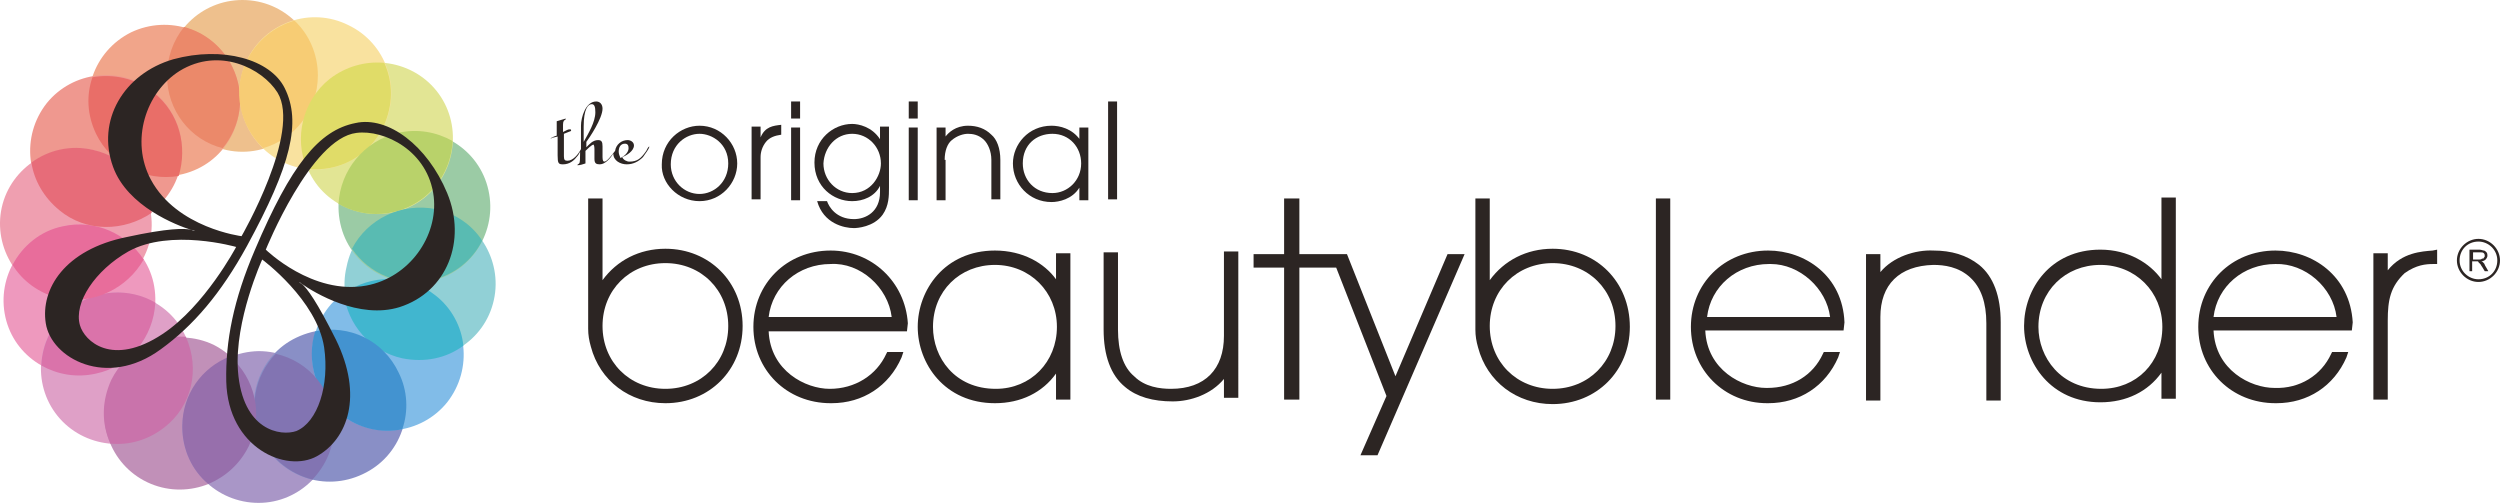 <?xml version="1.0" encoding="utf-8"?>
<!-- Generator: Adobe Illustrator 22.0.1, SVG Export Plug-In . SVG Version: 6.00 Build 0)  -->
<svg version="1.1" id="Laag_1" xmlns="http://www.w3.org/2000/svg" xmlns:xlink="http://www.w3.org/1999/xlink" x="0px" y="0px"
	 viewBox="0 0 278.397 56" enable-background="new 0 0 278.397 56" xml:space="preserve">
<g>
	<g>
		<path fill="#2C2523" d="M117.597,31.1c-1.3-1.8-3.7-3.2-6.8-3.2c-5.6,0-8.6,4.4-8.6,8.5s3,8.5,8.6,8.5c2.9,0,5.3-1.2,6.8-3.3v2.9
			h1.6V28.2h-1.6V31.1z M110.897,43.3c-4.6,0-7-3.5-7-6.9c0-4,3-6.9,6.9-6.9s6.9,3,6.9,6.9S114.797,43.3,110.897,43.3z"/>
		<path fill="#2C2523" d="M136.297,37.4c0,3.7-2.1,5.9-5.9,5.9c-1.2,0-2.9-0.2-4.1-1.4c-1.2-1-1.8-2.8-1.8-5.2v-8.6h-1.6v8.6
			c0,2.9,0.8,5.1,2.4,6.4c1.3,1.1,3.1,1.6,5.3,1.6c2,0,4.3-0.8,5.7-2.5v2.1h1.6V28h-1.6V37.4z"/>
		<path fill="#2C2523" d="M155.397,41.9l-5.4-13.6h-1.5h-3.8v-6.2h-1.7v6.2h-3.4v1.5h3.4v14.7h1.7V29.8h4.1l5.6,14.3l-2.9,6.6h1.9
			l9.7-22.4h-1.9L155.397,41.9z"/>
		<path fill="#2C2523" d="M74.097,27.7c-2.9,0-5.4,1.3-7,3.5v-9.1h-1.6v14v0.2v0.3c0,0.7,0.1,1.3,0.3,2c1,3.8,4.3,6.3,8.3,6.3
			c4.9,0,8.6-3.7,8.6-8.6S78.997,27.7,74.097,27.7L74.097,27.7z M74.097,43.3c-4,0-7-3-7-7s3-7,7-7s7,3,7,7S78.097,43.3,74.097,43.3
			z"/>
		<path fill="#2C2523" d="M184.397,22.1h1.6v22.4h-1.6V22.1z"/>
		<path fill="#2C2523" d="M196.897,27.9c-4.9,0-8.6,3.7-8.6,8.5s3.7,8.5,8.5,8.5h0.1c3.5,0,6.4-1.9,7.8-5.1l0.2-0.6h-1.8l-0.1,0.2
			c-1.1,2.4-3.4,3.8-6.2,3.8c0,0,0,0-0.1,0c-2.7,0-6.6-2-6.8-6.4h15.4l0.1-0.9C205.197,30.7,200.997,27.9,196.897,27.9z
			 M190.097,35.3c0.4-3.4,3.3-5.9,6.9-5.9h0.2c3.2,0,6.2,2.7,6.6,5.9H190.097z"/>
		<path fill="#2C2523" d="M215.297,27.9c-2-0.1-4.5,0.7-5.9,2.4v-2h-1.6v16.3h1.6v-9.3c0-3.6,2.1-5.7,5.9-5.8c1.2,0,2.8,0.2,4.1,1.4
			c1.2,1.1,1.8,2.8,1.8,5.1v8.6h1.6v-8.7c0-2.9-0.8-5.1-2.4-6.4C218.997,28.4,217.297,27.9,215.297,27.9z"/>
		<path fill="#2C2523" d="M240.697,31.1c-1.3-1.8-3.7-3.3-6.8-3.3c-5.6,0-8.5,4.4-8.5,8.5s3,8.5,8.5,8.5c2.9,0,5.3-1.2,6.8-3.3v2.9
			h1.6V22h-1.6V31.1z M240.797,36.4c0,4-2.9,6.9-6.8,6.9c-4.5,0-7-3.5-7-6.9c0-4,3-6.9,6.9-6.9S240.797,32.5,240.797,36.4z"/>
		<path fill="#2C2523" d="M253.397,27.9c-4.9,0-8.6,3.7-8.6,8.5s3.7,8.5,8.6,8.5h0.1c3.5,0,6.4-1.9,7.8-5.1l0.2-0.6h-1.8l-0.1,0.2
			c-1.1,2.4-3.5,3.9-6.3,3.8c-2.7,0-6.6-2-6.8-6.4h15.4l0.1-0.9C261.698,30.7,257.498,27.9,253.397,27.9L253.397,27.9z
			 M246.497,35.3c0.4-3.4,3.3-5.9,6.9-5.9c3.3-0.1,6.4,2.6,6.8,5.9H246.497z"/>
		<path fill="#2C2523" d="M270.897,27.9c-1.2,0.1-3.4,0.2-5,2.2v-1.9h-1.6v16.3h1.6v-8.8c0-2.3,0.3-3.8,1.9-5.3c1.3-0.9,2.3-1,3.2-1
			h0.4v-1.6L270.897,27.9z"/>
		<path fill="#2C2523" d="M172.897,27.7c-2.9,0-5.4,1.3-7,3.5v-9.1h-1.6v14v0.3v0.3c0,0.7,0.1,1.3,0.3,2c1,3.8,4.3,6.3,8.3,6.3
			c4.9,0,8.6-3.7,8.6-8.6C181.497,31.4,177.797,27.7,172.897,27.7L172.897,27.7z M172.897,43.3c-4,0-7-3-7-7s3-7,7-7s7,3,7,7
			S176.897,43.3,172.897,43.3z"/>
		<path fill="#2C2523" d="M275.997,26.6c-1.3,0-2.4,1.1-2.4,2.4s1.1,2.4,2.4,2.4s2.4-1.1,2.4-2.4S277.297,26.6,275.997,26.6z
			 M275.997,31.1c-1.1,0-2.1-0.9-2.1-2.1s0.9-2.1,2.1-2.1c1.1,0,2.1,0.9,2.1,2.1S277.197,31.1,275.997,31.1z"/>
		<path fill="#2C2523" d="M276.497,29.2c0,0-0.1-0.1-0.2-0.1c0.2,0,0.4-0.1,0.5-0.2s0.2-0.3,0.2-0.4s0-0.3-0.1-0.4s-0.2-0.2-0.3-0.2
			s-0.3-0.1-0.5-0.1h-1.1v2.4h0.3v-1.1h0.4h0.2c0,0,0.1,0,0.1,0.1c0,0,0.1,0.1,0.2,0.2s0.1,0.2,0.2,0.3l0.3,0.5h0.4l-0.4-0.7
			C276.697,29.4,276.597,29.3,276.497,29.2z M276.097,28.9h-0.7v-0.8h0.8c0.2,0,0.3,0,0.4,0.1s0.1,0.2,0.1,0.3s0,0.1-0.1,0.2
			c0,0.1-0.1,0.1-0.2,0.1C276.297,28.9,276.196,28.9,276.097,28.9L276.097,28.9z"/>
		<path fill="#2C2523" d="M92.497,27.9c-4.9,0-8.6,3.7-8.6,8.5s3.7,8.5,8.6,8.5h0.1c3.5,0,6.4-1.9,7.8-5.1l0.2-0.6h-1.8l-0.1,0.2
			c-1.1,2.4-3.5,3.9-6.3,3.9c-2.7,0-6.6-2-6.8-6.4h15.4l0.1-0.9C100.798,31.4,97.098,27.9,92.497,27.9L92.497,27.9z M85.597,35.3
			c0.4-3.4,3.3-5.9,6.9-5.9c3.3-0.2,6.4,2.6,6.8,5.9H85.597z"/>
		<path fill="#2C2523" d="M77.897,22.4c2.4,0,4.2-2,4.2-4.2s-1.8-4.2-4.2-4.2c-2.1,0-4.2,1.7-4.2,4.3
			C73.597,20.4,75.497,22.4,77.897,22.4L77.897,22.4z M77.897,14.9c1.4,0,3.2,1.1,3.2,3.3c0,2.1-1.6,3.4-3.2,3.4
			c-1.7,0-3.2-1.4-3.2-3.3C74.697,16.1,76.397,14.9,77.897,14.9z"/>
		<path fill="#2C2523" d="M84.697,17.5c0-0.6,0.2-1.2,0.6-1.7s1-0.7,1.7-0.8v-1.1c-0.9,0.1-1.8,0.2-2.3,1.4v-1.2h-1v8.1h1
			L84.697,17.5z"/>
		<path fill="#2C2523" d="M88.097,14.2h1v8.1h-1V14.2z"/>
		<path fill="#2C2523" d="M88.097,11.3h1v1.9h-1V11.3z"/>
		<path fill="#2C2523" d="M94.897,22.4c1.2,0,2.5-0.5,3.1-1.7v0.7c0,2.2-1.6,3-2.9,3c-2,0-2.8-1.4-3-2h-1.1c0.7,2.5,3,3,4.1,3
			c0.3,0,2.2-0.1,3.2-1.5c0.7-1,0.7-2.1,0.7-3v-6.8h-1v1.4c-0.9-1.4-2.4-1.7-3.1-1.7c-2.1,0-4.2,1.7-4.2,4.3
			C90.697,20.8,92.798,22.4,94.897,22.4L94.897,22.4z M94.897,14.9c1.8,0,3.2,1.5,3.2,3.3c0,1.4-1.1,3.3-3.2,3.3
			c-1.8,0-3.2-1.5-3.2-3.3C91.797,16.4,93.097,14.9,94.897,14.9z"/>
		<path fill="#2C2523" d="M101.197,14.2h1v8.1h-1V14.2z"/>
		<path fill="#2C2523" d="M101.197,11.3h1v1.9h-1V11.3z"/>
		<path fill="#2C2523" d="M105.197,17.8c0-1,0.3-1.8,0.8-2.2c0.6-0.5,1.3-0.7,1.8-0.7s1.2,0.1,1.8,0.7c0.4,0.4,0.8,1.2,0.8,2.2v4.4
			h1v-4.4c0-1.3-0.4-2.3-1-2.8c-0.7-0.7-1.6-1-2.6-1c-1.4,0-2.2,0.8-2.5,1.2v-1h-1v8.1h1v-4.5H105.197z"/>
		<path fill="#2C2523" d="M120.297,15.6c-0.9-1.3-2.3-1.6-3.2-1.6c-2.6,0-4.3,2.1-4.3,4.2c0,2.3,1.8,4.3,4.3,4.3
			c0.8,0,2.3-0.3,3.1-1.6v1.4h1v-8.1h-1v1.4L120.297,15.6z M117.197,21.5c-2,0-3.3-1.5-3.3-3.3c0-2.1,1.5-3.3,3.3-3.3
			c1.9,0,3.2,1.5,3.2,3.3C120.397,20.1,118.897,21.5,117.197,21.5z"/>
		<path fill="#2C2523" d="M123.397,11.3h1v10.9h-1V11.3z"/>
		<path fill="#2C2523" d="M66.197,16.6v1.1c0,0.5,0.2,0.6,0.6,0.6c0.6,0,1.2-0.7,1.5-1.2c0,0.8,0.8,1.2,1.5,1.2s1.3-0.3,1.8-0.8
			c0.3-0.4,0.7-1,0.7-1.1v-0.1c0,0,0,0-0.1,0.1s-0.2,0.4-0.3,0.5c-0.5,0.7-0.9,1.1-1.8,1.1c-0.3,0-0.7-0.2-0.8-0.5
			c0.5-0.2,1.3-0.7,1.3-1.3c0-0.4-0.4-0.6-0.7-0.6c-0.7,0-1.3,0.5-1.4,1.2c-0.4,0.5-0.9,1.2-1.2,1.2c-0.1,0-0.2-0.1-0.2-0.5v-1.2
			c0-0.5-0.1-0.7-0.5-0.7c-0.6,0-1,0.5-1.3,0.8v-0.6c0.3-0.4,1.8-2.6,1.8-3.7c0-0.5-0.3-0.8-0.7-0.8c-1.2,0-1.7,1.8-1.7,2.7v2.6
			c-0.3,0.6-0.9,1.3-1.5,1.3c-0.3,0-0.4-0.1-0.4-0.5v-2.5l0.5-0.2c0.3-0.1,0.3-0.1,0.3-0.2c0,0,0-0.1-0.1-0.1s-0.2,0-0.4,0.1
			l-0.4,0.2v-0.8c0-0.4,0.1-0.5,0.3-0.6v-0.1l-1,0.3v1.6l-0.3,0.1c-0.2,0.1-0.4,0.2-0.4,0.2h0.1c0,0,0.2-0.1,0.3-0.1l0.4-0.1v2.1
			c0,0.9,0.1,1,0.6,1c0.7,0,1.2-0.4,1.5-0.8c0.2-0.2,0.3-0.4,0.4-0.6v0.2c0,0.5,0,1-0.1,1.1s-0.2,0.1-0.2,0.2c0.3,0,0.6-0.1,0.9-0.2
			v-1.4c0.1-0.1,0.7-0.7,0.9-0.7C66.096,16.1,66.196,16.2,66.197,16.6L66.197,16.6z M69.597,16c0.3,0,0.4,0.2,0.4,0.5
			c0,0.5-0.5,0.9-0.9,1.1c-0.1-0.2-0.2-0.5-0.2-0.7C68.897,16.4,69.097,16,69.597,16L69.597,16z M64.997,14.1c0-2,0.5-2.5,0.9-2.5
			c0.3,0,0.4,0.3,0.4,0.9c0,1.1-0.8,2.4-1.3,3.3V14.1z"/>
	</g>
	<path fill="#EEC08D" d="M18.597,8.4c0-4.7,3.8-8.4,8.4-8.4c4.7,0,8.4,3.8,8.4,8.4c0,4.7-3.8,8.5-8.4,8.5S18.597,13.1,18.597,8.4"/>
	<path fill="#F1A58A" d="M10.697,14.9c-2-4.2-0.3-9.2,3.9-11.3c4.2-2,9.3-0.3,11.3,3.9s0.3,9.3-3.9,11.3S12.697,19.1,10.697,14.9"/>
	<path fill="#EF988F" d="M6.497,23.4c-3.6-2.9-4.2-8.2-1.3-11.9c2.9-3.6,8.2-4.2,11.9-1.3c3.6,2.9,4.3,8.2,1.3,11.9
		C15.497,25.7,10.197,26.3,6.497,23.4"/>
	<path fill="#EF9FB0" d="M6.597,33.2c-4.5-1-7.4-5.6-6.4-10.1s5.6-7.4,10.1-6.4s7.4,5.6,6.4,10.1
		C15.597,31.3,11.097,34.2,6.597,33.2"/>
	<path fill="#EE99BE" d="M10.697,41.6c-4.6,1-9.1-1.8-10.1-6.3s1.8-9.1,6.4-10.1c4.5-1,9.1,1.8,10.1,6.3
		C18.097,36.1,15.297,40.6,10.697,41.6"/>
	<path fill="#DFA0C7" d="M18.297,47.6c-3.6,2.9-9,2.3-11.9-1.3s-2.3-9,1.3-11.9s9-2.3,11.9,1.3C22.497,39.4,21.897,44.7,18.297,47.6
		"/>
	<path fill="#C190B8" d="M27.697,49.7c-2,4.2-7.1,6-11.3,4s-6-7.1-3.9-11.3c2-4.2,7.1-6,11.3-4C27.897,40.5,29.697,45.5,27.697,49.7
		"/>
	<path fill="#A996C7" d="M37.197,47.5c0,4.7-3.8,8.5-8.4,8.5c-4.7,0-8.5-3.8-8.5-8.4s3.8-8.4,8.5-8.5
		C33.397,39.1,37.197,42.8,37.197,47.5"/>
	<path fill="#898FC6" d="M44.397,41.5c2,4.2,0.3,9.3-4,11.3c-4.2,2-9.2,0.3-11.3-3.9c-2-4.2-0.3-9.3,3.9-11.3
		C37.397,35.5,42.397,37.3,44.397,41.5"/>
	<path fill="#81BCE8" d="M48.497,32.9c3.6,2.9,4.2,8.2,1.3,11.9c-2.9,3.6-8.2,4.2-11.9,1.3c-3.6-2.9-4.2-8.2-1.3-11.9
		C39.497,30.6,44.798,30,48.497,32.9"/>
	<path fill="#91D0D6" d="M48.597,23.3c4.5,1,7.4,5.6,6.4,10.1c-1,4.6-5.6,7.4-10.1,6.4s-7.4-5.6-6.3-10.1
		C39.497,25.1,43.997,22.3,48.597,23.3"/>
	<path fill="#9BCBA5" d="M44.297,14.8c4.5-1,9.1,1.8,10.1,6.4c1,4.5-1.8,9.1-6.4,10.1c-4.5,1-9.1-1.8-10.1-6.4
		S39.697,15.8,44.297,14.8"/>
	<path fill="#E2E594" d="M36.697,8.8c3.6-2.9,9-2.3,11.9,1.3s2.3,9-1.3,11.9s-9,2.3-11.9-1.3C32.497,17,33.097,11.7,36.697,8.8"/>
	<path fill="#F9E29F" d="M27.497,6.7c2-4.2,7.1-6,11.3-3.9c4.2,2,6,7.1,3.9,11.3c-2,4.2-7.1,6-11.3,3.9
		C27.297,16,25.497,10.9,27.497,6.7"/>
	<path fill="#EB896A" d="M18.597,8.4c0-2,0.7-3.9,1.9-5.4c2.3,0.6,4.3,2.2,5.4,4.5c1.5,3.1,0.9,6.6-1.1,9
		C21.197,15.6,18.597,12.3,18.597,8.4"/>
	<path fill="#F7CC74" d="M32.797,2.3c1.6,1.5,2.6,3.7,2.6,6.1c0,3.9-2.6,7.1-6.1,8.1c-2.6-2.5-3.5-6.4-1.8-9.8
		C28.597,4.5,30.597,2.9,32.797,2.3"/>
	<path fill="#E0DC68" d="M36.697,8.8c1.8-1.4,4-2,6.1-1.8c1,2.2,1,4.7-0.1,7.1c-1.6,3.3-5,5.1-8.5,4.7
		C32.697,15.4,33.697,11.2,36.697,8.8"/>
	<path fill="#B9D26A" d="M44.297,14.8c2.2-0.5,4.3-0.1,6.1,0.9c-0.1,2.4-1.2,4.7-3.2,6.3c-2.8,2.2-6.6,2.4-9.5,0.7
		C37.897,19,40.497,15.7,44.297,14.8"/>
	<path fill="#59BBB2" d="M48.597,23.3c2.2,0.5,4,1.8,5.1,3.5c-1.1,2.2-3.1,3.8-5.6,4.4c-3.5,0.8-7-0.7-8.9-3.5
		C40.898,24.4,44.697,22.5,48.597,23.3"/>
	<path fill="#41B6CF" d="M48.497,32.9c1.8,1.4,2.9,3.5,3.1,5.6c-1.9,1.4-4.3,1.9-6.8,1.4c-3.6-0.8-6.1-3.8-6.5-7.2
		C41.298,30.5,45.498,30.5,48.497,32.9"/>
	<path fill="#4393D0" d="M44.397,41.5c1,2,1.1,4.3,0.4,6.3c-2.4,0.5-4.9-0.1-6.9-1.7c-2.8-2.3-3.8-6-2.8-9.2
		C38.897,36.1,42.697,37.9,44.397,41.5"/>
	<path fill="#8274B2" d="M37.197,47.5c0,2.3-0.9,4.3-2.4,5.9c-2.4-0.6-4.5-2.2-5.6-4.5c-1.6-3.3-0.9-7,1.5-9.5
		C34.397,40.2,37.197,43.5,37.197,47.5"/>
	<path fill="#976FAC" d="M27.697,49.7c-1,2-2.6,3.4-4.5,4.2c-1.8-1.5-2.9-3.8-2.9-6.4c0-3.6,2.2-6.6,5.3-7.8
		C28.397,42.1,29.397,46.2,27.697,49.7"/>
	<path fill="#C973AB" d="M18.297,47.6c-1.8,1.4-3.9,2-6,1.8c-1-2.2-1-4.7,0.1-7.1c1.6-3.2,4.9-5,8.3-4.8
		C22.297,41.1,21.397,45.2,18.297,47.6"/>
	<path fill="#DA73AA" d="M10.697,41.6c-2.2,0.5-4.3,0.1-6.1-0.9c0.1-2.4,1.2-4.7,3.2-6.3c2.8-2.2,6.6-2.4,9.5-0.7
		C17.097,37.5,14.497,40.8,10.697,41.6"/>
	<path fill="#E86D9B" d="M6.597,33.2c-2.2-0.5-4.1-1.9-5.2-3.7c1.1-2.1,3.1-3.8,5.6-4.3c3.6-0.8,7.1,0.8,9,3.7
		C14.197,32.1,10.397,34,6.597,33.2"/>
	<path fill="#E76C79" d="M6.597,23.4c-1.7-1.4-2.8-3.3-3.1-5.3c1.9-1.4,4.4-2,6.9-1.4c3.5,0.8,6,3.6,6.5,7
		C13.797,25.8,9.597,25.9,6.597,23.4"/>
	<path fill="#E96E68" d="M10.697,14.9c-1-2.1-1.1-4.3-0.4-6.3c2.3-0.4,4.8,0.1,6.8,1.7c2.9,2.3,3.8,6,2.8,9.3
		C16.196,20.2,12.397,18.4,10.697,14.9"/>
	<path fill="#2C2523" d="M37.397,37.8c3.1,6.3,1.3,11.1-2.1,13s-9.9-0.9-10.1-8.3c-0.1-4.5,0.8-9.1,3.2-14.7
		c4-9.4,7.1-13.3,11.2-14.1c3.6-0.8,8,2.5,10.2,7.8s0,11-5.3,12.7c-4.5,1.4-9.5-1.6-10.9-2.6C34.198,32.1,35.298,33.6,37.397,37.8
		 M33.298,31.4c0,0,0.1,0.1,0.4,0.3C33.398,31.4,33.298,31.4,33.298,31.4 M26.498,41.3c0.5,6.7,4.8,7.3,6.5,6.7
		c2.4-1,3.7-5.1,3.1-9.3c-0.8-5.3-6.9-9.8-6.9-9.8S26.098,35.7,26.498,41.3 M40.798,31.8c4.8-0.9,8-5.5,7.5-9.9
		c-0.6-5.1-5.5-7.5-8.6-7.1c-5.1,0.6-10.1,13-10.1,13S34.798,32.9,40.798,31.8 M16.798,20c2.9,5.4,10.1,6.3,10.1,6.3s6.7-11.6,4-16
		c-1.7-2.7-6.5-5.1-10.9-2.4C16.198,10.3,14.498,15.7,16.798,20 M18.097,37.2c4.7-3.1,8.2-9.7,8.2-9.7s-7.3-2.1-12,0.5
		c-3.7,2.1-6.1,5.7-5.4,8.2C9.398,38,12.498,40.9,18.097,37.2 M21.298,25.6c0.3,0.1,0.4,0.1,0.4,0.1S21.598,25.6,21.298,25.6
		 M27.498,27.4c-2.9,5.3-6,8.9-9.6,11.5c-6,4.4-12.2,1-12.8-2.9c-0.6-3.8,2.1-8.2,9-9.6c4.6-1,6.5-1,7.2-0.8c-1.6-0.5-7.1-2.6-8.7-7
		c-1.9-5.2,1.2-10.4,6.7-12c5.5-1.5,10.8,0,12.4,3.2C33.598,13.6,32.399,18.4,27.498,27.4"/>
</g>
</svg>
